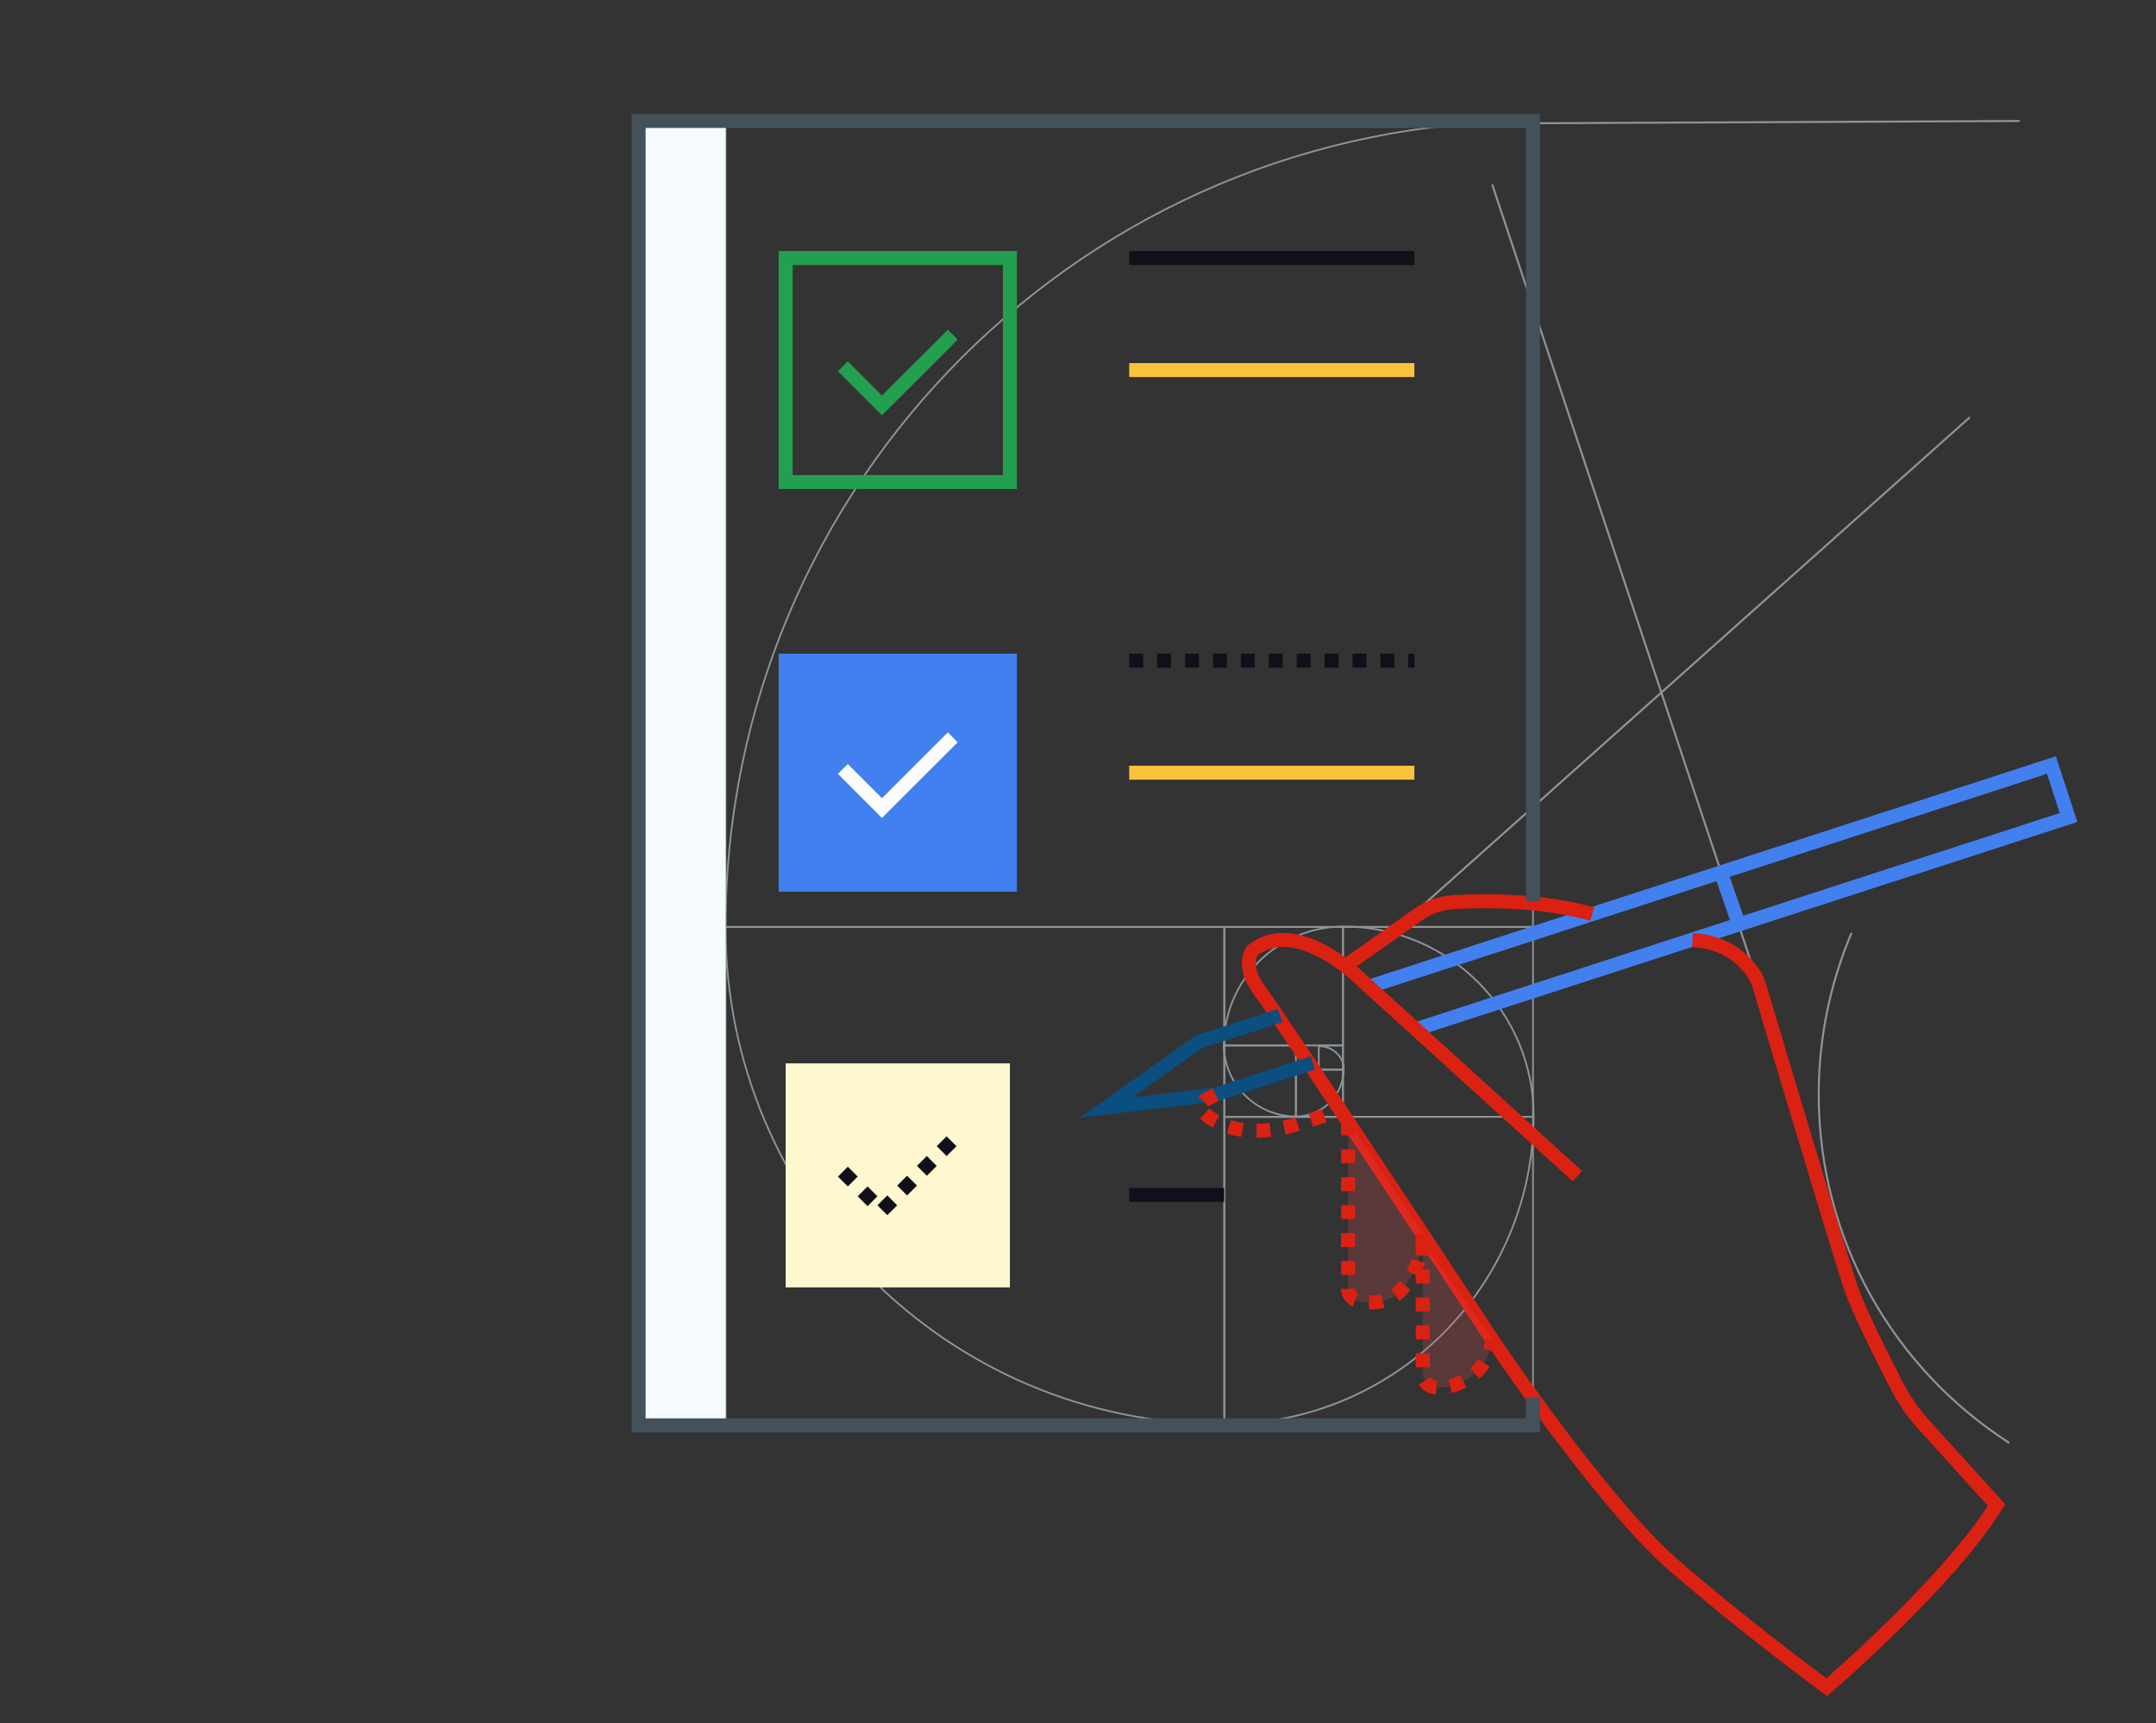 <?xml version="1.0" encoding="UTF-8"?>
<svg id="Layer_1" xmlns="http://www.w3.org/2000/svg" viewBox="0 0 309 247">
  <rect x="0" y="0" width="309" height="247" fill="#333333" stroke="none"/>
  <defs>
    <style>
      .cls-1, .cls-2, .cls-3, .cls-4, .cls-5, .cls-6, .cls-7, .cls-8, .cls-9, .cls-10, .cls-11, .cls-12 {
        fill: none;
      }

      .cls-1, .cls-2, .cls-4, .cls-5, .cls-6, .cls-7, .cls-8, .cls-9, .cls-13, .cls-11, .cls-12 {
        stroke-miterlimit: 10;
        stroke-width: 2px;
      }

      .cls-1, .cls-13 {
        stroke: #4280ef;
      }

      .cls-14 {
        fill: #fff7cf;
      }

      .cls-2, .cls-12 {
        stroke: #da2112;
      }

      .cls-3 {
        stroke-width: .29px;
      }

      .cls-3, .cls-10 {
        stroke: #8d9499;
        stroke-linecap: round;
        stroke-linejoin: round;
      }

      .cls-4, .cls-5 {
        stroke: #110f19;
      }

      .cls-5, .cls-12 {
        stroke-dasharray: 2 2;
      }

      .cls-6 {
        stroke: #0a4f80;
      }

      .cls-7 {
        stroke: #43515a;
      }

      .cls-8 {
        stroke: #22a050;
      }

      .cls-15 {
        fill: rgba(243, 83, 83, .2);
      }

      .cls-9 {
        stroke: #f9c43b;
      }

      .cls-16 {
        fill: #f6fbfe;
      }

      .cls-13 {
        fill: #4280ef;
      }

      .cls-10 {
        stroke-width: .25px;
      }

      .cls-11 {
        stroke: #fcfcfd;
      }
    </style>
  </defs>
  <path class="cls-10" d="M219.71,17.21h-115.74v115.64h115.74V17.21Z"/>
  <path class="cls-10" d="M175.47,132.86h-71.49v71.44h71.49v-71.44Z"/>
  <path class="cls-10" d="M219.71,160.07h-44.24v44.21h44.24v-44.21Z"/>
  <path class="cls-10" d="M219.71,132.86h-27.23v27.21h27.23v-27.21Z"/>
  <path class="cls-10" d="M192.48,132.86h-17.01v16.98h17.01v-16.98Z"/>
  <path class="cls-10" d="M185.73,149.84h-10.26v10.25h10.26v-10.25Z"/>
  <path class="cls-10" d="M192.48,153.31h-6.75v6.78h6.75v-6.78Z"/>
  <path class="cls-10" d="M192.48,149.84h-3.47v3.47h3.47v-3.47Z"/>
  <path class="cls-10" d="M219.81,17.34c-64.03,0-115.83,51.76-115.83,115.74v-.28c0,39.43,31.94,71.34,71.4,71.34,24.55,0,44.43-19.85,44.43-44.39v.28c0-15.05-12.18-27.23-27.25-27.23-9.48,0-17.16,7.67-17.16,17.15v-.28c0,5.72,4.63,10.35,10.36,10.35,3.76,0,6.82-3.05,6.82-6.81,0-1.8-1.59-3.27-3.55-3.27"/>
  <path class="cls-3" d="M252.67,143.03l-38.77-116.49"/>
  <path class="cls-3" d="M282.23,59.88l-82.84,73.93"/>
  <path class="cls-3" d="M210.51,17.71l78.85-.37"/>
  <path class="cls-3" d="M287.88,206.75c-16.38-10.56-27.22-28.94-27.22-49.86,0-8.18,1.67-15.98,4.66-23.08"/>
  <rect class="cls-16" x="91" y="17" width="13" height="187"/>
  <path class="cls-1" d="M195.7,141.58l98.31-31.93,2.45,7.52-93.47,30.33"/>
  <path class="cls-8" d="M144.74,36.98h-32.14v32.11h32.14v-32.11Z"/>
  <path class="cls-8" d="M120.8,52.5l5.6,5.61,10.15-10.14"/>
  <path class="cls-13" d="M144.74,94.69h-32.14v32.11h32.14v-32.11Z"/>
  <path class="cls-11" d="M120.8,110.21l5.6,5.61,10.15-10.14"/>
  <path class="cls-14" d="M144.74,152.41h-32.14v32.11h32.14v-32.11Z"/>
  <path class="cls-5" d="M120.8,167.93l5.6,5.59,10.15-10.12"/>
  <path class="cls-4" d="M161.84,36.98h40.87"/>
  <path class="cls-9" d="M161.84,53.04h40.87"/>
  <path class="cls-5" d="M161.84,94.69h40.87"/>
  <path class="cls-9" d="M161.84,110.75h40.87"/>
  <path class="cls-4" d="M161.84,171.26h13.6"/>
  <path class="cls-2" d="M226.08,168.58l-31.32-28.46s-9.01-8.88-15.27-3.87c0,0-1.68,2.16,1.1,5.81,2.78,3.65,33.29,49.97,33.29,49.97,0,0,15.7,23.33,25.89,32.21,10.19,8.88,22.04,17.58,22.04,17.58,0,0,17.6-15.12,24.33-26.12l-10.5-11.59c-1.46-1.62-2.7-3.41-3.7-5.33-2.05-3.98-5.54-10.89-6.68-14.24-1.51-4.44-11.49-37.78-13.09-43.19-.22-.72-.54-1.4-.97-2.02-1.16-1.65-3.76-4.35-8.62-4.59"/>
  <path class="cls-15" d="M193.21,160.73v24.02c0,.66.39,1.26,1,1.54,1.03.45,2.7.57,4.37.09,2.64-.79,5.4-5.21,5.35-9.48"/>
  <path class="cls-12" d="M193.21,160.73v24.02c0,.66.39,1.26,1,1.54,1.03.45,2.7.57,4.37.09,2.64-.79,5.4-5.21,5.35-9.48"/>
  <path class="cls-15" d="M203.91,177.96v18.38s-.28,2.54,2.19,2.54,6.88-1.42,7.8-6.87"/>
  <path class="cls-12" d="M203.91,177.96v18.38s-.28,2.54,2.19,2.54,6.88-1.42,7.8-6.87"/>
  <path class="cls-6" d="M188.16,152.35l-13.92,4.51-15.7,1.88,13.25-9.4,11.67-3.79"/>
  <path class="cls-12" d="M174.24,156.87l-1.47.77c-.66.34-.82,1.25-.29,1.77,1.59,1.57,5.46,3.96,13.23,1.79l6.45-2"/>
  <path class="cls-2" d="M192.8,138.45l10.41-7.34c1.53-1.08,3.33-1.73,5.21-1.82,4.32-.23,12.63-.31,19.77,1.72"/>
  <path class="cls-7" d="M219.71,200.3v3.99H91.53V17.34h128.18v111.85"/>
  <path class="cls-1" d="M246.62,125l2.59,7.47"/>
</svg>